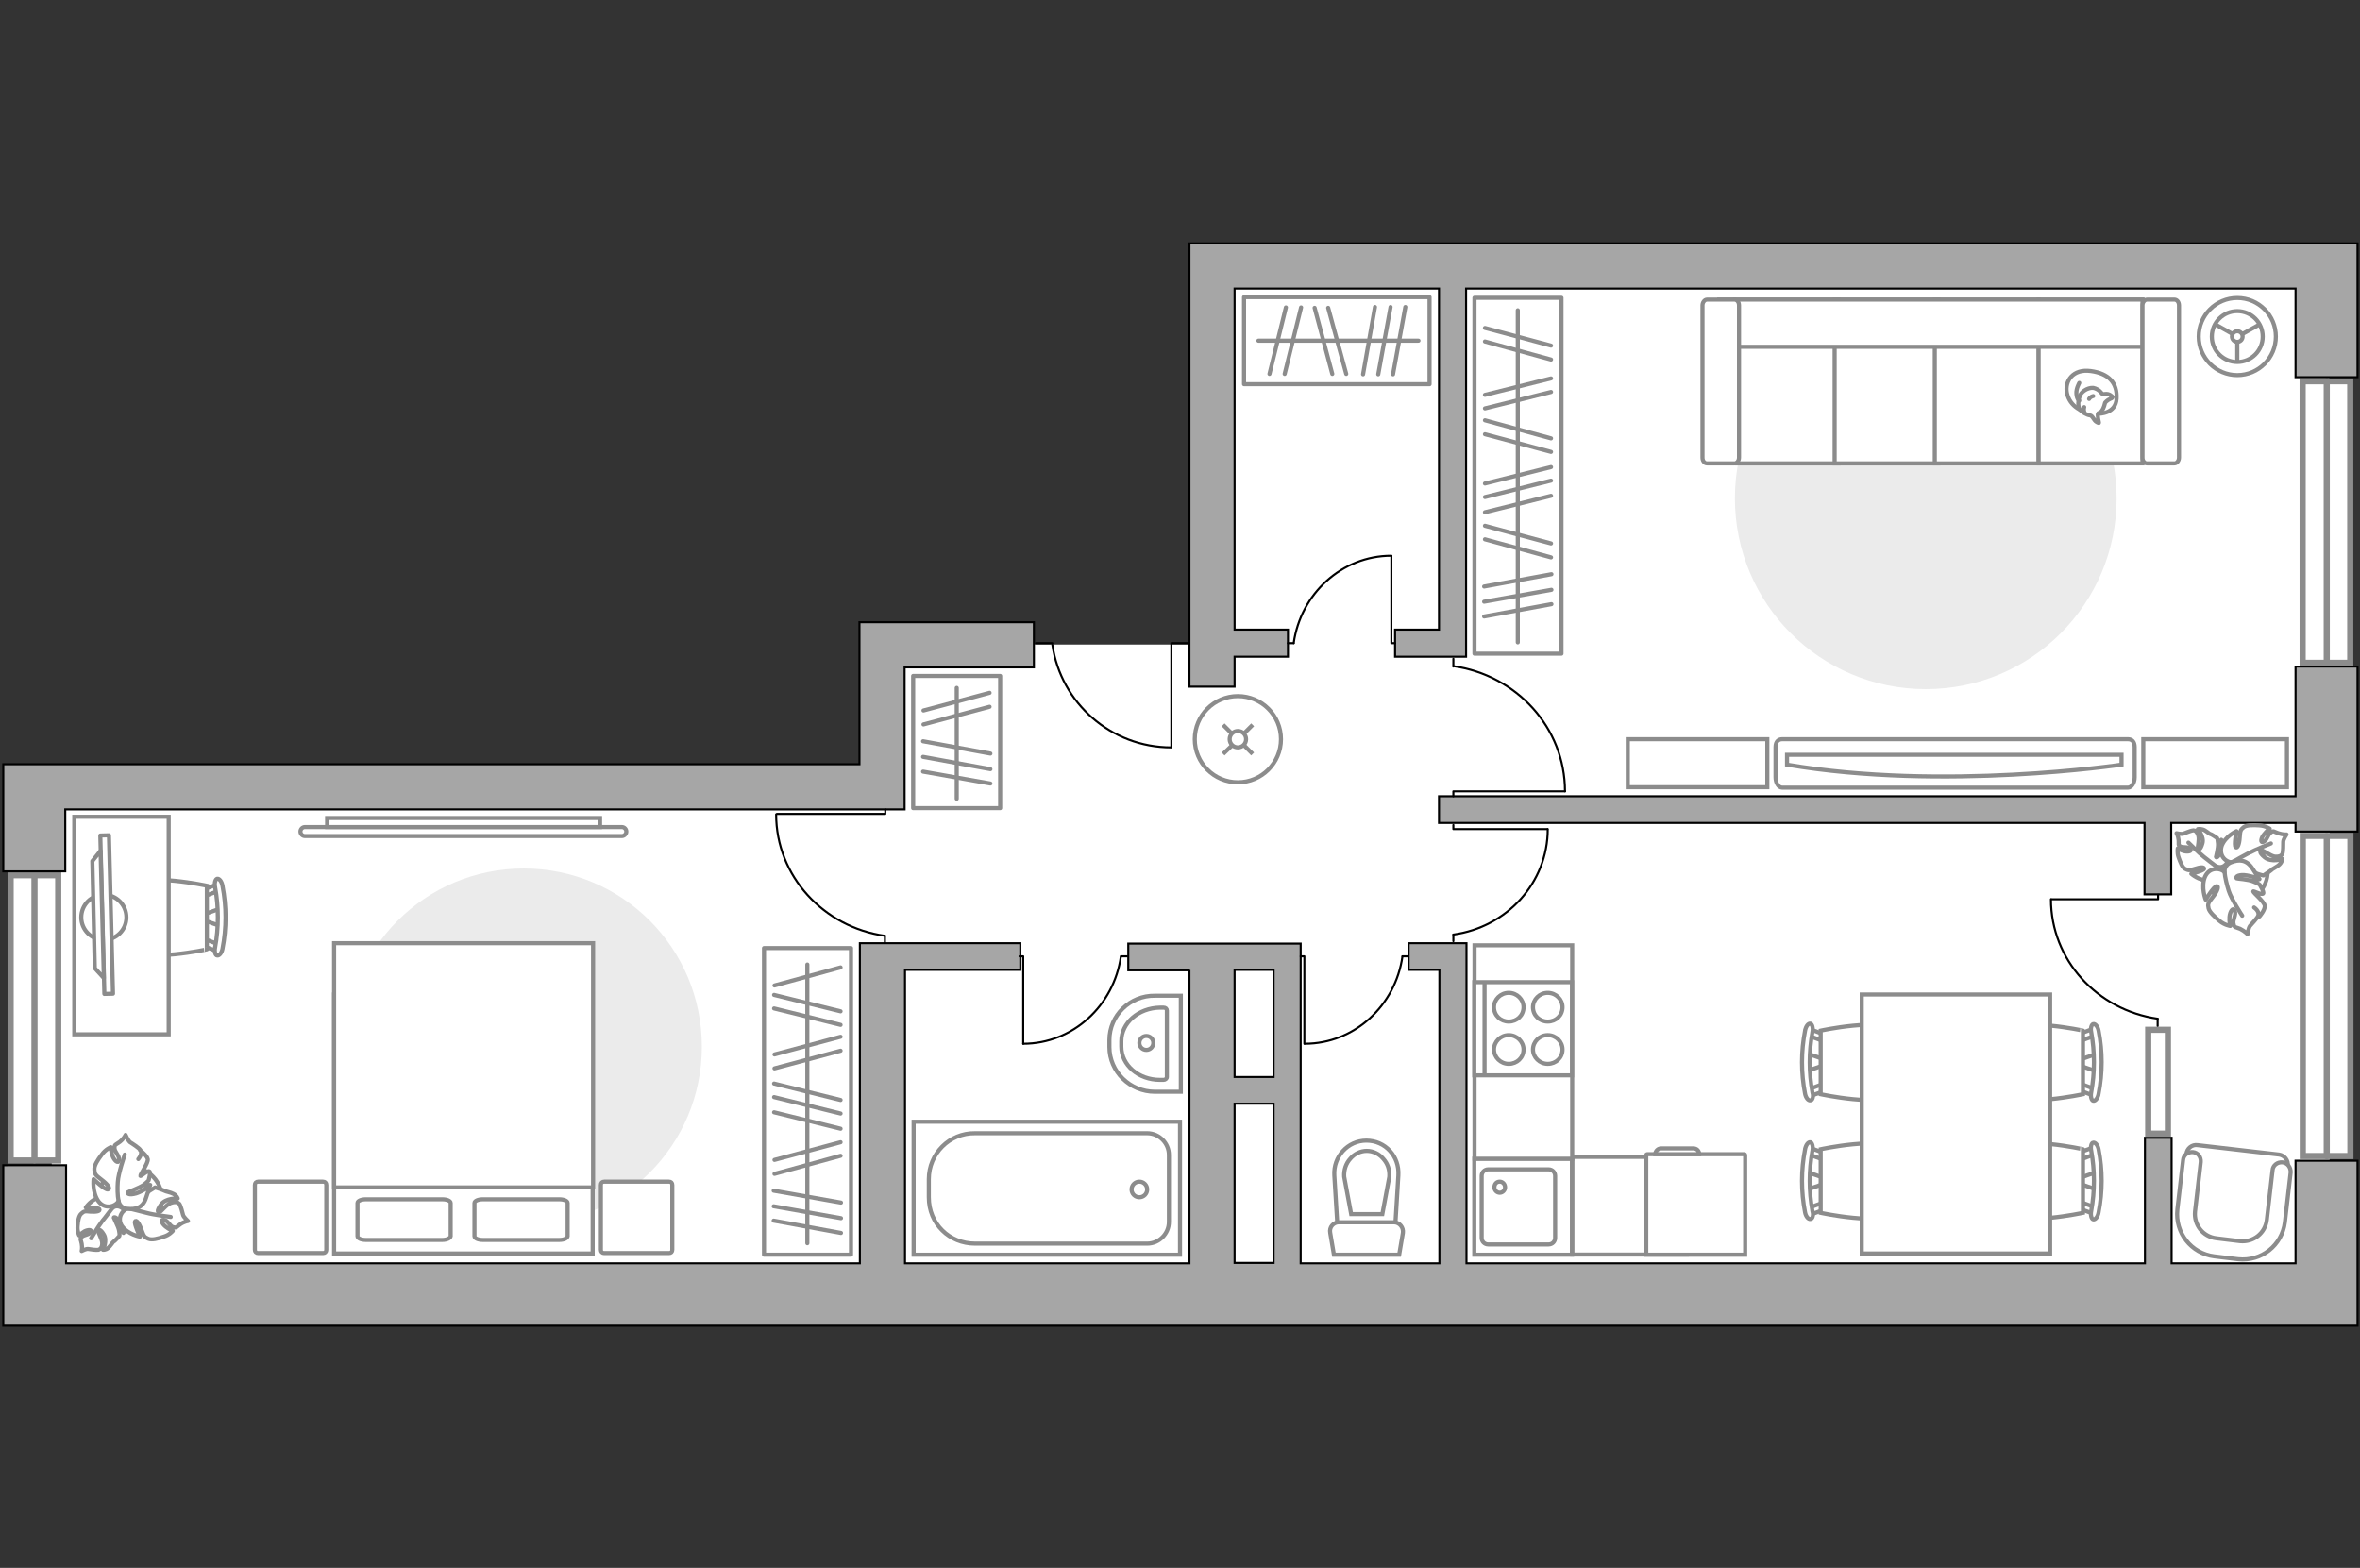 <?xml version="1.0" encoding="utf-8"?>
<!-- Generator: Adobe Illustrator 24.1.2, SVG Export Plug-In . SVG Version: 6.00 Build 0)  -->
<svg version="1.1" xmlns="http://www.w3.org/2000/svg" xmlns:xlink="http://www.w3.org/1999/xlink" x="0px" y="0px"
	 viewBox="0 0 575 382" style="enable-background:new 0 0 575 382;" xml:space="preserve">
<rect x="0" y="0" width="575" height="382" fill="#333333" stroke="none"/>
<style type="text/css">
	.st0{fill:#FFFFFF;}
	.st1{fill:#FFFFFF;stroke:#8C8C8C;stroke-width:1.5;stroke-linecap:round;stroke-miterlimit:10;}
	.st2{fill:none;stroke:#000000;stroke-width:0.5;stroke-linecap:round;stroke-linejoin:round;stroke-miterlimit:10;}
	.st3{fill:#A6A6A6;stroke:#000000;stroke-width:0.5;stroke-miterlimit:10;}
	.st4{fill:#FFFFFF;stroke:#8C8C8C;stroke-miterlimit:10;}
	.st5{fill:none;stroke:#8C8C8C;stroke-linecap:round;stroke-linejoin:round;stroke-miterlimit:10;}
	.st6{fill:#FFFFFF;stroke:#8C8C8C;stroke-linecap:round;stroke-linejoin:round;stroke-miterlimit:10;}
	.st7{fill:#EBEBEB;}
	.st8{fill:#FFFFFF;stroke:#8B8B8B;stroke-linecap:round;stroke-linejoin:round;stroke-miterlimit:10;}
	.st9{fill:#FFFFFF;stroke:#8B8B8B;stroke-miterlimit:10;}
	.st10{fill:none;stroke:#8B8B8B;stroke-linecap:round;stroke-linejoin:round;stroke-miterlimit:10;}
</style>
<g id="bg_1_">
	
		<rect x="228.3" y="-24" transform="matrix(6.123234e-17 -1 1 6.123234e-17 36.601 543.621)" class="st0" width="123.6" height="555"/>
	
		<rect x="273.3" y="98.2" transform="matrix(6.123234e-17 -1 1 6.123234e-17 116.193 491.231)" class="st0" width="60.9" height="178.6"/>
	
		<rect x="357.2" y="2.8" transform="matrix(6.123234e-17 -1 1 6.123234e-17 293.947 570.444)" class="st0" width="150" height="270.8"/>
</g>
<g id="windows_1_">
	<g>
		
			<rect x="527.9" y="236.9" transform="matrix(6.123234e-17 -1 1 6.123234e-17 324.165 809.554)" class="st1" width="78" height="11.6"/>
		<line class="st1" x1="566.9" y1="281.7" x2="566.9" y2="203.7"/>
	</g>
	<g>
		
			<rect x="532.6" y="121.4" transform="matrix(6.123234e-17 -1 1 6.123234e-17 439.627 694.092)" class="st1" width="68.6" height="11.6"/>
		<line class="st1" x1="566.9" y1="161.5" x2="566.9" y2="92.9"/>
	</g>
	<g>
		
			<rect x="-26.4" y="242.2" transform="matrix(6.123234e-17 -1 1 6.123234e-17 -239.612 256.348)" class="st1" width="69.5" height="11.6"/>
		<line class="st1" x1="8.4" y1="282.7" x2="8.4" y2="213.2"/>
	</g>
</g>
<g id="plan">
	<g>
		<polyline class="st2" points="285.4,182 285.4,156.7 289.8,156.7 		"/>
		<line class="st2" x1="252.4" y1="156.7" x2="256.4" y2="156.7"/>
		<path class="st2" d="M256.4,157.1c2.1,14.2,14.3,25,29,25"/>
	</g>
	<g>
		<polygon class="st3" points="574.4,162.4 574.4,202.6 559.3,202.6 559.3,200.5 529,200.5 529,217.9 522.5,217.9 522.5,200.5 
			350.6,200.5 350.6,194 559.3,194 559.3,162.4 		"/>
		<polygon class="st3" points="559.3,91.9 559.3,70.3 357.2,70.3 357.2,160 350.6,160 350.6,160 339.9,160 339.9,153.4 350.6,153.4 
			350.6,70.3 300.8,70.3 300.8,153.4 313.8,153.4 313.8,160 300.8,160 300.8,167.3 289.8,167.3 289.8,70.3 289.8,59.3 289.8,59.3 
			559.3,59.3 559.3,59.3 574.4,59.3 574.4,91.9 		"/>
		<polygon class="st3" points="220.4,195.4 220.4,195.4 220.4,197.2 15.9,197.2 15.9,212.3 0.8,212.3 0.8,186.2 15.9,186.2 
			15.9,186.2 209.4,186.2 209.4,151.6 214.9,151.6 220.4,151.6 251.9,151.6 251.9,162.6 220.4,162.6 		"/>
		<path class="st3" d="M289.8,236.3v71.5l-69.3,0v-71.5h28.1v-6.5h-28.1h-4.8h-6.2v78l-193.4,0v-23.9H0.8v39.1h15.1v0l548.4,0v0
			h10.1v-40.2h-15.1v25l-30.2,0v-30.6h-6.5v30.6l-165.3,0v-71.5h0v-6.5h-14.1v6.5h7.5v71.5l-33.8,0v-38.8h0v-6.5h0v-31.7h0v-0.9h-16
			h-11h-15v6.5H289.8z M300.8,307.7v-38.8h9.5v38.8H300.8z M300.8,236.3h9.5v26.1h-9.5V236.3z"/>
	</g>
	<g>
		<path id="wc_11_" class="st4" d="M338.4,286.7"/>
		<g id="Group_26_11_">
			<path id="Vector_130_11_" class="st4" d="M339.6,297.8h-13.4c-1.3,0-2.4,1.2-2.1,2.6l0.9,5.3h15.9l0.9-5.3
				C342,299.1,341,297.8,339.6,297.8z"/>
			<path id="Vector_131_11_" class="st4" d="M332.9,277.9c-4.5,0-8.1,3.9-7.8,8.5l0.7,11.4H340l0.7-11.4
				C341,281.7,337.5,277.9,332.9,277.9z"/>
			<path id="Vector_132_11_" class="st4" d="M329.2,295.8l-1.7-9.1c-0.1-1.6,0.4-3.2,1.5-4.4c1-1.2,2.5-1.9,4-1.9c1.5,0,3,0.7,4,1.9
				c1.1,1.2,1.6,2.7,1.5,4.4l-1.7,9.1H329.2z"/>
		</g>
	</g>
	<g>
		<path id="Vector_134_10_" class="st4" d="M270.3,253.4v1.7c0,6,5,10.9,11.1,10.9h6.3v-23.4h-6.3
			C275.3,242.5,270.3,247.4,270.3,253.4z"/>
		<path id="Vector_133_10_" class="st4" d="M273.2,253.7v1.3c0,4.5,4.2,8.1,9.4,8.1h0.9c0.4,0,0.8-0.3,0.8-0.7v-16.2
			c0-0.4-0.3-0.7-0.8-0.7h-0.9C277.4,245.6,273.2,249.2,273.2,253.7z"/>
		<circle class="st4" cx="279.3" cy="254.1" r="1.7"/>
	</g>
	<g>
		<g>
			<path id="Vector_135_9_" class="st4" d="M222.6,305.7h64.9v-32.4h-64.9V305.7z"/>
			<path id="Vector_136_9_" class="st4" d="M226.3,287.3v4.4c0,6.5,5,11.3,11.3,11.3h41.9c2.9,0,5.3-2.4,5.3-5.3v-16.3
				c0-2.9-2.4-5.3-5.3-5.3h-41.9C231.3,276,226.3,281.1,226.3,287.3z"/>
		</g>
		<circle class="st4" cx="277.6" cy="289.8" r="1.9"/>
	</g>
	<g>
		<g id="Group_27_9_">
			<path id="Vector_140_9_" class="st4" d="M383,282.3v23.4h-23.8v-23.4H383z"/>
		</g>
		<path id="Vector_141_9_" class="st4" d="M361,301.6v-15.1c0-0.9,0.7-1.6,1.6-1.6h14.7c0.9,0,1.6,0.7,1.6,1.6v15.1
			c0,0.9-0.7,1.6-1.6,1.6h-14.7C361.7,303.2,361,302.5,361,301.6z"/>
		<path id="Vector_139_9_" class="st4" d="M366.7,289.3c0-0.8-0.6-1.4-1.3-1.4c-0.8,0-1.3,0.6-1.3,1.4c0,0.7,0.6,1.3,1.3,1.3
			C366.1,290.6,366.7,290,366.7,289.3z"/>
	</g>
</g>
<g id="furniture_1_">
	<g id="Group_34_7_">
		<path id="Vector_158_7_" class="st2" d="M381.3,192.8h-27.2v1.2"/>
		<path id="Vector_159_7_" class="st2" d="M354.1,160.5v1.9"/>
		<path id="Vector_160_7_" class="st2" d="M354.1,162.3c15.4,2.2,27.2,15,27.2,30.5"/>
	</g>
	<g id="Group_34_6_">
		<path id="Vector_158_6_" class="st2" d="M339,135.5v21.2h0.9"/>
		<path id="Vector_159_6_" class="st2" d="M313.8,156.7h1.4"/>
		<path id="Vector_160_6_" class="st2" d="M315.2,156.7c1.7-12,11.7-21.3,23.8-21.3"/>
	</g>
	<g id="Group_34_5_">
		<path id="Vector_158_5_" class="st2" d="M377,202h-22.9v-1"/>
		<path id="Vector_159_5_" class="st2" d="M354.1,229.3v-1.6"/>
		<path id="Vector_160_5_" class="st2" d="M354.1,227.7c13-1.8,23-12.6,23-25.7"/>
	</g>
	<g id="Group_34_4_">
		<path id="Vector_158_4_" class="st2" d="M317.8,254.3V233h-0.9"/>
		<path id="Vector_159_4_" class="st2" d="M343.1,233h-1.4"/>
		<path id="Vector_160_4_" class="st2" d="M341.7,233c-1.7,12-11.7,21.3-23.8,21.3"/>
	</g>
	<g id="Group_34_3_">
		<path id="Vector_158_3_" class="st2" d="M249.3,254.3V233h-0.9"/>
		<path id="Vector_159_3_" class="st2" d="M274.6,233h-1.4"/>
		<path id="Vector_160_3_" class="st2" d="M273.1,233c-1.7,12-11.7,21.3-23.8,21.3"/>
	</g>
	<g id="Group_34_2_">
		<path id="Vector_158_2_" class="st2" d="M189.3,198.3h26.4v-1.1"/>
		<path id="Vector_159_2_" class="st2" d="M215.6,229.8V228"/>
		<path id="Vector_160_2_" class="st2" d="M215.6,228c-14.9-2.1-26.5-14.5-26.5-29.6"/>
	</g>
	<g id="Group_34_1_">
		<path id="Vector_158_1_" class="st2" d="M499.8,219.1h26v-1.1"/>
		<path id="Vector_159_1_" class="st2" d="M525.7,250v-1.8"/>
		<path id="Vector_160_1_" class="st2" d="M525.7,248.2c-14.7-2.1-26-14.3-26-29.1"/>
	</g>
	<rect x="523.4" y="250.9" class="st1" width="4.8" height="25.3"/>
	
		<rect x="383" y="281.9" transform="matrix(-1 -1.224647e-16 1.224647e-16 -1 794.005 587.559)" class="st4" width="27.9" height="23.8"/>
	
		<rect x="345.1" y="244.4" transform="matrix(6.123234e-17 -1 1 6.123234e-17 114.855 627.419)" class="st4" width="52" height="23.8"/>
	<g>
		<path id="Vector_142_1_" class="st4" d="M383,239.2V262h-23.8v-22.7H383z"/>
		<g id="Group_28_1_">
			<g id="Group_29_1_">
				<path id="Vector_143_1_" class="st4" d="M373.5,255.7c0-1.9,1.6-3.5,3.6-3.5c2,0,3.6,1.6,3.6,3.5c0,2-1.6,3.5-3.6,3.5
					C375.1,259.2,373.5,257.6,373.5,255.7z"/>
				<path id="Vector_144_1_" class="st4" d="M364,255.7c0-1.9,1.6-3.5,3.6-3.5c2,0,3.6,1.6,3.6,3.5c0,2-1.6,3.5-3.6,3.5
					C365.6,259.2,364,257.6,364,255.7z"/>
			</g>
			<g id="Group_30_1_">
				<path id="Vector_145_1_" class="st4" d="M373.5,245.4c0-1.9,1.6-3.5,3.6-3.5c2,0,3.6,1.6,3.6,3.5c0,2-1.6,3.5-3.6,3.5
					C375.1,248.9,373.5,247.4,373.5,245.4z"/>
				<path id="Vector_146_1_" class="st4" d="M364,245.4c0-1.9,1.6-3.5,3.6-3.5c2,0,3.6,1.6,3.6,3.5c0,2-1.6,3.5-3.6,3.5
					C365.6,248.9,364,247.4,364,245.4z"/>
			</g>
		</g>
		<path id="Vector_147_1_" class="st4" d="M361.7,262v-22.4"/>
	</g>
	<g>
		<path id="Vector_8_1_" class="st4" d="M401.3,281.2H425c0.1,0,0.2,0.1,0.2,0.2v24.3h-24.1v-24.3
			C401.1,281.3,401.2,281.2,401.3,281.2z"/>
		<path id="Vector_9_1_" class="st4" d="M414,281.2h-10.7c0-0.8,0.7-1.4,1.4-1.4h7.9C413.4,279.8,414,280.4,414,281.2z"/>
	</g>
	
		<rect x="326.5" y="105.3" transform="matrix(4.043414e-11 1 -1 4.043414e-11 485.743 -253.943)" class="st5" width="86.7" height="21.2"/>
	<line class="st5" x1="378" y1="139.9" x2="361.6" y2="142.9"/>
	<line class="st5" x1="378" y1="143.7" x2="361.6" y2="146.6"/>
	<line class="st5" x1="378" y1="147.2" x2="361.6" y2="150.2"/>
	<line class="st5" x1="377.9" y1="132.4" x2="361.8" y2="128.1"/>
	<line class="st5" x1="377.9" y1="135.8" x2="361.8" y2="131.4"/>
	<line class="st5" x1="377.9" y1="106.8" x2="361.8" y2="102.4"/>
	<line class="st5" x1="377.9" y1="110.1" x2="361.8" y2="105.8"/>
	<line class="st5" x1="377.9" y1="113.8" x2="361.8" y2="117.8"/>
	<line class="st5" x1="377.9" y1="120.8" x2="361.8" y2="124.8"/>
	<line class="st5" x1="377.9" y1="117.1" x2="361.8" y2="121.1"/>
	<line class="st5" x1="377.9" y1="92.2" x2="361.8" y2="96.2"/>
	<line class="st5" x1="377.9" y1="95.5" x2="361.8" y2="99.5"/>
	<line class="st5" x1="377.9" y1="84.2" x2="361.8" y2="79.9"/>
	<line class="st5" x1="377.9" y1="87.6" x2="361.8" y2="83.2"/>
	<line class="st5" x1="369.8" y1="75.6" x2="369.8" y2="156.5"/>
	<g>
		<path id="Vector_60_2_" class="st4" d="M26.1,297.3c2.9,3.1,7.8,3.3,10.9,0.4c3.1-2.9,3.3-7.8,0.4-10.9c-2.9-3.1-7.8-3.3-10.9-0.4
			C23.3,289.3,23.2,294.2,26.1,297.3z"/>
		<path class="st6" d="M27.4,294.3c0,0,1-0.9,2.3,0s2.1,2,1.3,4c-0.8,2-0.9,2.1-0.9,2.1s-0.5-2.2-1.3-3.2c-0.8-0.9-1.1-0.6-1.1-0.5
			c0,0.1,1.1,2,1.3,3.1c0.2,1.1,0.1,1.3,0.1,1.3s-1.1,1.3-1.4,1.4c-0.2,0.1-0.8,1.1-1.4,1.6c-0.6,0.5-1.2,0.4-1.2,0.4
			s1.1-2.2,0.2-3.7c-0.9-1.5-1.3-1.2-1.3-0.8c-0.1,0.4,0.9,1.9,0.9,2.9c0,1-0.4,1.4-0.9,1.6c-0.5,0.1-2-0.1-2.5-0.2
			c-0.5-0.1-1.6,0.5-1.6,0.5s0.2-0.7,0-1.8c-0.2-1.1-0.5-1,0-1.6c0.5-0.6,1.8-0.5,2.2-1.2c0.4-0.7-0.7-0.6-1.5-0.2
			c-0.8,0.5-1.3,1-1.3,1s-0.5-1-0.4-2.2c0.1-1.3,0.3-2.6,0.9-3.1c0.6-0.5,0.7-0.7,2.2-0.5c1.5,0.1,2.5-0.1,2.2-0.6
			c-0.3-0.4-3.3-0.4-3.3-0.4s1.4-2.1,3.5-2.5C26.6,291.3,27.6,293.3,27.4,294.3z"/>
		<path class="st5" d="M22.2,301.7c0,0,1.8-3,2.8-4.3c0.7-0.8,1.9-2.5,2.4-3.1c0.7-1,1.7-1.7,2.9-2.1"/>
		<path class="st6" d="M31.3,294.4c0,0-1.5-0.7-1.1-2.4c0.4-1.7,1.2-3.2,3.7-3.3c2.5,0,2.7,0,2.7,0s-2.1,1.6-2.8,2.8
			c-0.7,1.2-0.2,1.5,0,1.4c0.1-0.1,1.6-2.1,2.7-2.8s1.3-0.8,1.3-0.8s1.9,0.6,2.2,0.8c0.3,0.2,1.6,0.4,2.3,0.8c0.8,0.4,1,1.1,1,1.1
			s-2.9-0.2-4.1,1.5c-1.2,1.7-0.7,1.9-0.3,1.8c0.4-0.1,1.6-1.8,2.7-2.2c1.1-0.4,1.7-0.2,2.1,0.2c0.3,0.4,0.8,2.2,0.9,2.7
			s1.2,1.5,1.2,1.5s-0.9,0.1-1.9,0.8c-1,0.7-0.8,0.9-1.7,0.7c-0.9-0.3-1.3-1.7-2.3-1.8c-1-0.1-0.3,1.1,0.5,1.7c0.9,0.7,1.7,1,1.7,1
			s-0.8,1-2.2,1.4c-1.4,0.5-2.9,0.9-3.8,0.5c-0.8-0.4-1-0.4-1.6-2.1c-0.6-1.7-1.3-2.6-1.6-2.1c-0.3,0.5,1.2,3.7,1.2,3.7
			s-2.9-0.5-4.4-2.6C28.4,296.6,30,294.6,31.3,294.4z"/>
		<path class="st5" d="M41.6,296.5c0,0-4.1-0.5-5.9-1c-1.2-0.3-3.5-0.9-4.4-1.1c-1.4-0.3-2.6-1.1-3.6-2.1"/>
		<g>
			<path class="st6" d="M33.7,282.4c0.8-1,0.8-1.7,0.5-2.2c-0.3-0.5-2-1.6-2.5-1.9c-0.5-0.4-1.1-1.8-1.1-1.8s-0.4,0.9-1.4,1.7
				c-1.1,0.8-1.3,0.6-1.3,1.5c0,1,1.3,1.9,1.1,3c-0.2,1-1.2,0-1.6-1.1c-0.4-1.1-0.4-2.1-0.4-2.1s-1.3,0.5-2.2,1.8
				c-1,1.3-1.9,2.7-1.8,3.7c0.1,1,0.1,1.2,1.7,2.4c1.6,1.2,2.3,2.2,1.6,2.4c-0.7,0.2-3.5-2.5-3.5-2.5s-0.4,3.2,1.2,5.4
				c1.7,2.2,4.3,1.1,4.9-0.1c0,0,0.2,1.7,2.1,1.9c1.9,0.2,3.8-0.1,4.6-2.7c0.9-2.6,0.9-2.8,0.9-2.8s-2.4,1.7-3.9,1.9
				c-1.5,0.3-1.6-0.3-1.5-0.4c0.1-0.1,2.7-1,3.9-1.8c1.1-0.9,1.2-1.1,1.2-1.1s0.6-2,0.2-2.2c-0.5-0.3-2.1,1.3-2.2,1.1
				c-0.1-0.3,2-3.2,1.8-4.1c-0.2-0.9-1.9-2.2-1.9-2.2"/>
			<path class="st5" d="M30.4,281.3c0,0-1.6,4.6-1.7,6.7c-0.1,1.3-0.1,3.3,0.2,4.7"/>
		</g>
	</g>
	<path id="Vector_2_" class="st7" d="M127.6,211.6c24,0,43.4,19.4,43.4,43.4s-19.4,43.4-43.4,43.4S84.2,279,84.2,255
		S103.6,211.6,127.6,211.6z"/>
	<g>
		<path id="Vector_98_1_" class="st4" d="M81.4,242.3h63v63.1h-63V242.3z"/>
		<path id="Vector_99_1_" class="st4" d="M144.4,229.8h-63v59.5H137h7.5v-8.1V229.8z"/>
		<path id="Vector_100_1_" class="st5" d="M107.8,302.1H89.1c-1.1,0-2-0.4-2-0.9v-8.1c0-0.5,0.9-0.9,2-0.9h18.7c1.1,0,2,0.4,2,0.9
			v8.1C109.7,301.7,108.8,302.1,107.8,302.1z"/>
		<path id="Vector_101_1_" class="st5" d="M136.3,302.1h-18.7c-1.1,0-2-0.4-2-0.9v-8.1c0-0.5,0.9-0.9,2-0.9h18.7c1.1,0,2,0.4,2,0.9
			v8.1C138.2,301.7,137.4,302.1,136.3,302.1z"/>
	</g>
	<path id="Vector_5_2_" class="st6" d="M163.8,288.7v15.8c0,0.5-0.3,0.8-0.8,0.8h-15.8c-0.5,0-0.8-0.3-0.8-0.8v-15.8
		c0-0.5,0.3-0.8,0.8-0.8H163C163.5,287.9,163.8,288.2,163.8,288.7z"/>
	<path id="Vector_5_1_" class="st6" d="M79.5,288.7v15.8c0,0.5-0.3,0.8-0.8,0.8H62.9c-0.5,0-0.8-0.3-0.8-0.8v-15.8
		c0-0.5,0.3-0.8,0.8-0.8h15.8C79.2,287.9,79.5,288.2,79.5,288.7z"/>
	
		<rect x="159.4" y="257.7" transform="matrix(-2.057205e-12 1 -1 -2.057205e-12 465.044 71.594)" class="st5" width="74.7" height="21.2"/>
	<line class="st5" x1="188.5" y1="290.1" x2="204.9" y2="293"/>
	<line class="st5" x1="188.5" y1="293.9" x2="204.9" y2="296.8"/>
	<line class="st5" x1="188.5" y1="297.4" x2="204.9" y2="300.4"/>
	<line class="st5" x1="188.7" y1="282.6" x2="204.8" y2="278.3"/>
	<line class="st5" x1="188.7" y1="286" x2="204.8" y2="281.6"/>
	<line class="st5" x1="188.7" y1="256.9" x2="204.8" y2="252.6"/>
	<line class="st5" x1="188.7" y1="260.3" x2="204.8" y2="256"/>
	<line class="st5" x1="188.7" y1="240.1" x2="204.8" y2="235.7"/>
	<line class="st5" x1="188.6" y1="264" x2="204.8" y2="268"/>
	<line class="st5" x1="188.6" y1="271" x2="204.8" y2="275"/>
	<line class="st5" x1="188.6" y1="267.3" x2="204.8" y2="271.3"/>
	<line class="st5" x1="188.6" y1="242.4" x2="204.8" y2="246.4"/>
	<line class="st5" x1="188.6" y1="245.7" x2="204.8" y2="249.7"/>
	<line class="st5" x1="196.7" y1="235" x2="196.7" y2="302.9"/>
	<g>
		<path class="st4" d="M74.3,201.5c-0.6,0-1.1,0.5-1.1,1.1c0,0.6,0.5,1.1,1.1,1.1h77.2c0.6,0,1.1-0.5,1.1-1.1c0-0.6-0.5-1.1-1.1-1.1
			H74.3z"/>
		<rect x="79.7" y="199.3" class="st4" width="66.5" height="2.2"/>
	</g>
	<g id="Group_2_5_">
		<g id="Group_3_5_">
			<path id="Vector_10_5_" class="st4" d="M53.6,225.6l-4.3-1.5v-1.2l4.3-1.5V225.6z"/>
		</g>
		<g id="Group_4_5_">
			<path id="Vector_11_5_" class="st4" d="M49.4,217.4c0-0.4,0.2-0.7,0.5-0.8l3.5-1.3c0.3-0.1,0.7,0.1,0.7,0.6c0.1,0.5-0.1,1-0.4,1
				l-3.5,1.3c-0.3,0.1-0.7-0.1-0.7-0.6C49.4,217.5,49.4,217.5,49.4,217.4z"/>
		</g>
		<g id="Group_5_5_">
			<path id="Vector_12_5_" class="st4" d="M49.4,229.7c0-0.1,0-0.1,0-0.2c0.1-0.5,0.4-0.7,0.7-0.6l3.5,1.3c0.3,0.1,0.5,0.6,0.4,1.1
				c-0.1,0.5-0.4,0.7-0.7,0.6l-3.5-1.3C49.6,230.4,49.4,230,49.4,229.7z"/>
		</g>
		<path id="Vector_13_5_" class="st4" d="M32.3,231.3c-2.7-2.7-2.7-12.8,0-15.5c3.2-3.2,18.1,0,18.1,0v15.5
			C50.5,231.3,35.5,234.5,32.3,231.3z"/>
		<path id="Vector_14_5_" class="st4" d="M52.4,230.9c0.9-4.9,0.9-9.9,0-14.8c-0.2-1,0.1-1.9,0.5-2c0.5-0.1,1.1,0.6,1.3,1.7
			c1,5.1,1,10.3,0,15.4c-0.2,1-0.8,1.7-1.3,1.6C52.5,232.8,52.2,231.9,52.4,230.9z"/>
	</g>
	<path id="Vector_36_1_" class="st4" d="M41.1,199v53h-23v-40.9V199H41.1z"/>
	<g>
		<circle class="st8" cx="25.3" cy="223.5" r="5.5"/>
		<g>
			
				<rect x="6.6" y="221.7" transform="matrix(-2.554044e-02 -1 1 -2.554044e-02 -196.103 254.423)" class="st8" width="38.6" height="2.1"/>
			<polygon class="st8" points="22.5,209.8 23.1,235.9 25.3,238.3 24.5,207.3 			"/>
		</g>
	</g>
	<g>
		<path id="Vector_37_1_" class="st4" d="M555.3,281.3l-19.9-2.3c-1.3-0.2-2.6,0.8-2.7,2.2l-1.6,13.7c-0.6,5,3,9.5,8,10.1l6.6,0.8
			c5,0.6,9.5-3,10.1-8l1.6-13.7C557.6,282.7,556.6,281.5,555.3,281.3z"/>
		<path id="Vector_38_1_" class="st4" d="M556.1,283.2c-1.2-0.1-2.3,0.7-2.4,1.9l-1.4,12.1c-0.4,3.3-3.3,5.5-6.5,5.2l-5.8-0.7
			c-3.3-0.4-5.5-3.3-5.2-6.5l1.4-12.1c0.1-1.2-0.7-2.3-1.9-2.4c-1.2-0.1-2.3,0.7-2.4,1.9l-1.4,12.1c-0.6,5.7,3.4,10.7,9,11.4
			l5.8,0.7c5.7,0.6,10.7-3.4,11.4-9l1.4-12.1C558.2,284.4,557.3,283.3,556.1,283.2z"/>
	</g>
	<g>
		<path id="Vector_60_1_" class="st4" d="M538.1,208.6c2-3.7,6.7-5.1,10.4-3.1c3.7,2,5.1,6.7,3.1,10.4c-2,3.7-6.7,5.1-10.4,3.1
			C537.5,217,536.1,212.3,538.1,208.6z"/>
		<path class="st6" d="M540.1,211.1c0,0,1.2,0.6,2.2-0.5c1-1.2,1.6-2.5,0.3-4.2c-1.3-1.7-1.4-1.8-1.4-1.8s0.1,2.3-0.4,3.4
			c-0.5,1.1-0.9,0.9-0.9,0.8c0-0.1,0.6-2.2,0.5-3.3c-0.1-1.1-0.2-1.3-0.2-1.3s-1.4-1-1.7-1c-0.3-0.1-1.1-0.9-1.8-1.1
			s-1.2-0.1-1.2-0.1s1.6,1.9,1.1,3.5c-0.5,1.7-0.9,1.5-1.1,1.1c-0.1-0.3,0.4-2,0.1-3c-0.3-1-0.8-1.3-1.2-1.3s-1.9,0.6-2.4,0.8
			c-0.5,0.2-1.7-0.1-1.7-0.1s0.4,0.6,0.5,1.7c0.1,1.1-0.2,1.1,0.4,1.5c0.6,0.4,1.8,0,2.4,0.6c0.6,0.6-0.5,0.8-1.4,0.6
			c-0.9-0.2-1.6-0.7-1.6-0.7s-0.2,1.1,0.2,2.2s0.9,2.5,1.6,2.8s0.8,0.5,2.3,0c1.5-0.5,2.4-0.5,2.3,0c-0.2,0.5-3.1,1.2-3.1,1.2
			s1.9,1.7,4.1,1.6C540.2,214.3,540.6,212.1,540.1,211.1z"/>
		<path class="st5" d="M533.2,205.3c0,0,2.5,2.5,3.8,3.5c0.8,0.6,2.4,1.9,3.1,2.4c1,0.7,2.1,1.2,3.3,1.3"/>
		<path class="st6" d="M543.9,210.1c0,0-1.2,1-0.4,2.6c0.8,1.6,2,2.8,4.4,2.2c2.4-0.6,2.6-0.7,2.6-0.7s-2.5-1-3.4-2
			c-1-1-0.5-1.4-0.4-1.4c0.1,0,2.1,1.6,3.3,2.1c1.2,0.4,1.5,0.4,1.5,0.4s1.7-1.1,1.9-1.3c0.2-0.3,1.4-0.8,2-1.4
			c0.6-0.6,0.7-1.3,0.7-1.3s-2.7,0.9-4.3-0.4c-1.6-1.3-1.1-1.7-0.7-1.7c0.4,0,2,1.3,3.1,1.5c1.1,0.1,1.7-0.2,1.9-0.7
			c0.2-0.5,0.2-2.3,0.2-2.9c0-0.6,0.8-1.8,0.8-1.8s-0.8,0.1-2-0.3c-1.2-0.4-1.1-0.7-1.8-0.2c-0.8,0.5-0.9,1.9-1.8,2.3
			c-0.9,0.4-0.6-1,0.1-1.8c0.7-0.9,1.4-1.4,1.4-1.4s-1-0.7-2.5-0.8c-1.5-0.1-3.1-0.1-3.8,0.4c-0.7,0.6-0.9,0.7-1,2.5
			c-0.1,1.8-0.6,2.8-1,2.4c-0.5-0.4,0.2-3.9,0.2-3.9s-2.7,1.2-3.6,3.6C540.5,208.7,542.6,210.2,543.9,210.1z"/>
		<path class="st5" d="M553.3,205.5c0,0-3.8,1.5-5.5,2.4c-1.1,0.6-3.2,1.7-4,2.2c-1.2,0.7-2.2,1.7-2.9,2.9"/>
		<g>
			<path class="st6" d="M549.2,221.1c1,0.7,1.2,1.5,1,2c-0.2,0.6-1.6,2-2,2.5c-0.4,0.5-0.6,2-0.6,2s-0.6-0.7-1.8-1.3
				c-1.2-0.5-1.4-0.2-1.6-1.2c-0.3-0.9,0.7-2.2,0.3-3.2c-0.5-1-1.2,0.3-1.3,1.5c-0.1,1.2,0.2,2.2,0.2,2.2s-1.4-0.2-2.6-1.2
				c-1.2-1-2.5-2.2-2.7-3.1c-0.2-1-0.2-1.2,1-2.7c1.2-1.5,1.6-2.7,1-2.7c-0.7,0-2.7,3.3-2.7,3.3s-1.2-3-0.2-5.5
				c1.1-2.6,3.9-2.2,4.8-1.2c0,0-0.2-1.7,1.6-2.4c1.8-0.7,3.7-0.8,5.2,1.5c1.5,2.3,1.6,2.5,1.6,2.5s-2.7-1-4.2-0.9
				c-1.5,0.1-1.4,0.7-1.3,0.8c0.1,0.1,2.9,0.2,4.2,0.8c1.3,0.5,1.5,0.8,1.5,0.8s1.1,1.8,0.8,2.1c-0.5,0.4-2.4-0.7-2.4-0.5
				c0,0.3,2.7,2.5,2.8,3.5s-1.3,2.6-1.3,2.6"/>
			<path class="st5" d="M546.3,223.1c0,0-2.7-4.1-3.3-6.1c-0.4-1.3-0.9-3.2-1-4.6"/>
		</g>
	</g>
	<g id="Group_2_4_">
		<g id="Group_3_4_">
			<path id="Vector_10_4_" class="st4" d="M510.7,256.8l-4.3,1.5v1.2l4.3,1.5V256.8z"/>
		</g>
		<g id="Group_4_4_">
			<path id="Vector_11_4_" class="st4" d="M506.5,265c0,0.4,0.2,0.7,0.5,0.8l3.5,1.3c0.3,0.1,0.7-0.1,0.7-0.6c0.1-0.5-0.1-1-0.4-1
				l-3.5-1.3c-0.3-0.1-0.7,0.1-0.7,0.6C506.5,264.9,506.5,264.9,506.5,265z"/>
		</g>
		<g id="Group_5_4_">
			<path id="Vector_12_4_" class="st4" d="M506.5,252.7c0,0.1,0,0.1,0,0.2c0.1,0.5,0.4,0.7,0.7,0.6l3.5-1.3c0.3-0.1,0.5-0.6,0.4-1.1
				c-0.1-0.5-0.4-0.7-0.7-0.6l-3.5,1.3C506.8,252,506.5,252.3,506.5,252.7z"/>
		</g>
		<path id="Vector_13_4_" class="st4" d="M489.4,251.1c-2.7,2.7-2.7,12.8,0,15.5c3.2,3.2,18.1,0,18.1,0v-15.5
			C507.6,251.1,492.6,247.9,489.4,251.1z"/>
		<path id="Vector_14_4_" class="st4" d="M509.5,251.4c0.9,4.9,0.9,9.9,0,14.8c-0.2,1,0.1,1.9,0.5,2c0.5,0.1,1.1-0.6,1.3-1.7
			c1-5.1,1-10.3,0-15.4c-0.2-1-0.8-1.7-1.3-1.6C509.6,249.6,509.3,250.5,509.5,251.4z"/>
	</g>
	<g id="Group_2_3_">
		<g id="Group_3_3_">
			<path id="Vector_10_3_" class="st4" d="M510.7,285.6l-4.3,1.5v1.2l4.3,1.5V285.6z"/>
		</g>
		<g id="Group_4_3_">
			<path id="Vector_11_3_" class="st4" d="M506.5,293.8c0,0.4,0.2,0.7,0.5,0.8l3.5,1.3c0.3,0.1,0.7-0.1,0.7-0.6c0.1-0.5-0.1-1-0.4-1
				l-3.5-1.3c-0.3-0.1-0.7,0.1-0.7,0.6C506.5,293.7,506.5,293.8,506.5,293.8z"/>
		</g>
		<g id="Group_5_3_">
			<path id="Vector_12_3_" class="st4" d="M506.5,281.6c0,0.1,0,0.1,0,0.2c0.1,0.5,0.4,0.7,0.7,0.6l3.5-1.3c0.3-0.1,0.5-0.6,0.4-1.1
				c-0.1-0.5-0.4-0.7-0.7-0.6l-3.5,1.3C506.8,280.8,506.5,281.2,506.5,281.6z"/>
		</g>
		<path id="Vector_13_3_" class="st4" d="M489.4,280c-2.7,2.7-2.7,12.8,0,15.5c3.2,3.2,18.1,0,18.1,0V280
			C507.6,280,492.6,276.7,489.4,280z"/>
		<path id="Vector_14_3_" class="st4" d="M509.5,280.3c0.9,4.9,0.9,9.9,0,14.8c-0.2,1,0.1,1.9,0.5,2c0.5,0.1,1.1-0.6,1.3-1.7
			c1-5.1,1-10.3,0-15.4c-0.2-1-0.8-1.7-1.3-1.6C509.6,278.4,509.3,279.3,509.5,280.3z"/>
	</g>
	<g id="Group_2_2_">
		<g id="Group_3_2_">
			<path id="Vector_10_2_" class="st4" d="M440.4,289.8l4.3-1.5v-1.2l-4.3-1.5V289.8z"/>
		</g>
		<g id="Group_4_2_">
			<path id="Vector_11_2_" class="st4" d="M444.6,281.6c0-0.4-0.2-0.7-0.5-0.8l-3.5-1.3c-0.3-0.1-0.7,0.1-0.7,0.6
				c-0.1,0.5,0.1,1,0.4,1l3.5,1.3c0.3,0.1,0.7-0.1,0.7-0.6C444.6,281.7,444.6,281.7,444.6,281.6z"/>
		</g>
		<g id="Group_5_2_">
			<path id="Vector_12_2_" class="st4" d="M444.6,293.9c0-0.1,0-0.1,0-0.2c-0.1-0.5-0.4-0.7-0.7-0.6l-3.5,1.3
				c-0.3,0.1-0.5,0.6-0.4,1.1c0.1,0.5,0.4,0.7,0.7,0.6l3.5-1.3C444.4,294.6,444.6,294.2,444.6,293.9z"/>
		</g>
		<path id="Vector_13_2_" class="st4" d="M461.7,295.5c2.7-2.7,2.7-12.8,0-15.5c-3.2-3.2-18.1,0-18.1,0v15.5
			C443.6,295.5,458.5,298.7,461.7,295.5z"/>
		<path id="Vector_14_2_" class="st4" d="M441.6,295.1c-0.9-4.9-0.9-9.9,0-14.8c0.2-1-0.1-1.9-0.5-2c-0.5-0.1-1.1,0.6-1.3,1.7
			c-1,5.1-1,10.3,0,15.4c0.2,1,0.8,1.7,1.3,1.6C441.6,297,441.9,296.1,441.6,295.1z"/>
	</g>
	<g id="Group_2_1_">
		<g id="Group_3_1_">
			<path id="Vector_10_1_" class="st4" d="M440.4,260.9l4.3-1.5v-1.2l-4.3-1.5V260.9z"/>
		</g>
		<g id="Group_4_1_">
			<path id="Vector_11_1_" class="st4" d="M444.6,252.7c0-0.4-0.2-0.7-0.5-0.8l-3.5-1.3c-0.3-0.1-0.7,0.1-0.7,0.6
				c-0.1,0.5,0.1,1,0.4,1l3.5,1.3c0.3,0.1,0.7-0.1,0.7-0.6C444.6,252.8,444.6,252.8,444.6,252.7z"/>
		</g>
		<g id="Group_5_1_">
			<path id="Vector_12_1_" class="st4" d="M444.6,265c0-0.1,0-0.1,0-0.2c-0.1-0.5-0.4-0.7-0.7-0.6l-3.5,1.3
				c-0.3,0.1-0.5,0.6-0.4,1.1c0.1,0.5,0.4,0.7,0.7,0.6l3.5-1.3C444.4,265.7,444.6,265.4,444.6,265z"/>
		</g>
		<path id="Vector_13_1_" class="st4" d="M461.7,266.6c2.7-2.7,2.7-12.8,0-15.5c-3.2-3.2-18.1,0-18.1,0v15.5
			C443.6,266.6,458.5,269.8,461.7,266.6z"/>
		<path id="Vector_14_1_" class="st4" d="M441.6,266.2c-0.9-4.9-0.9-9.9,0-14.8c0.2-1-0.1-1.9-0.5-2c-0.5-0.1-1.1,0.6-1.3,1.7
			c-1,5.1-1,10.3,0,15.4c0.2,1,0.8,1.7,1.3,1.6C441.6,268.1,441.9,267.2,441.6,266.2z"/>
	</g>
	<path id="Vector_35_1_" class="st4" d="M499.5,305.4v-63.1h-45.9v51v12.1H499.5z"/>
	<rect x="303.1" y="72.4" class="st5" width="45.2" height="21.2"/>
	<line class="st5" x1="332.1" y1="91.2" x2="335" y2="74.8"/>
	<line class="st5" x1="335.8" y1="91.2" x2="338.8" y2="74.8"/>
	<line class="st5" x1="339.4" y1="91.2" x2="342.4" y2="74.8"/>
	<line class="st5" x1="324.6" y1="91.1" x2="320.3" y2="75"/>
	<line class="st5" x1="328" y1="91.1" x2="323.6" y2="75"/>
	<line class="st5" x1="313" y1="91.1" x2="317" y2="74.9"/>
	<line class="st5" x1="309.3" y1="91.1" x2="313.3" y2="74.9"/>
	<line class="st5" x1="306.6" y1="83" x2="345.6" y2="83"/>
	
		<rect x="217" y="170.2" transform="matrix(-1.836970e-16 1 -1 -1.836970e-16 413.885 -52.311)" class="st5" width="32.2" height="21.2"/>
	<line class="st5" x1="224.9" y1="180.6" x2="241.3" y2="183.6"/>
	<line class="st5" x1="224.9" y1="184.4" x2="241.3" y2="187.4"/>
	<line class="st5" x1="224.9" y1="188" x2="241.3" y2="190.9"/>
	<line class="st5" x1="225" y1="173.1" x2="241.1" y2="168.8"/>
	<line class="st5" x1="225" y1="176.5" x2="241.1" y2="172.2"/>
	<line class="st5" x1="233.1" y1="167.6" x2="233.1" y2="194.6"/>
	<circle class="st4" cx="301.6" cy="180.1" r="10.5"/>
	<line class="st4" x1="305.2" y1="176.6" x2="303.1" y2="178.7"/>
	<circle class="st4" cx="301.6" cy="180.1" r="2"/>
	<line class="st4" x1="300.2" y1="181.6" x2="298" y2="183.7"/>
	<line class="st4" x1="298" y1="176.6" x2="300.1" y2="178.7"/>
	<line class="st4" x1="303.1" y1="181.6" x2="305.2" y2="183.7"/>
	<path id="Vector_1_" class="st7" d="M469.2,167.9c-25.7,0-46.5-20.8-46.5-46.5s20.8-46.5,46.5-46.5c25.7,0,46.5,20.8,46.5,46.5
		S494.9,167.9,469.2,167.9z"/>
	<g>
		<path id="Vector_54_1_" class="st9" d="M422.7,73H448v39.9h-25.3C422.7,112.9,422.7,73,422.7,73z"/>
		<path id="Vector_55_1_" class="st9" d="M447,73h25.3v39.9H447V73z"/>
		<path id="Vector_56_2_" class="st9" d="M471.4,73h25.3v39.9h-25.3V73z"/>
		<path id="Vector_56_1_" class="st9" d="M496.7,73H522v39.9h-25.3V73z"/>
		<path id="Vector_57_1_" class="st9" d="M422,84.5L419,73h103v11.5H422z"/>
		<path id="Vector_58_1_" class="st9" d="M423.7,74.4v37.1c0,0.7-0.5,1.4-1.1,1.4h-6.7c-0.6,0-1.1-0.6-1.1-1.4V74.4
			c0-0.7,0.5-1.4,1.1-1.4h6.7C423.2,73,423.7,73.6,423.7,74.4z"/>
		<path id="Vector_59_1_" class="st9" d="M530.9,74.4v37.1c0,0.7-0.5,1.4-1.1,1.4h-6.7c-0.6,0-1.1-0.6-1.1-1.4V74.4
			c0-0.7,0.5-1.4,1.1-1.4h6.7C530.4,73,530.9,73.6,530.9,74.4z"/>
		<g>
			<path class="st8" d="M511.3,100.8c0,0,4.2,0.1,4.4-3.7c0.2-3.8-1.9-6.1-6.3-6.7s-6.4,2.5-5.8,5.4
				C504.3,98.9,507.1,100.8,511.3,100.8z"/>
			<path class="st8" d="M512.9,98.1c0,0,0.5-0.6,1.2-0.9c0.7-0.2,0.6-0.5,0.6-0.5s-0.7-0.9-1.9-0.7c-0.6,0.1-0.6,0-0.6,0
				s-0.7-1.2-2.2-1.5c-1.5-0.1-3.1,1.1-3.3,2.1c-0.4,1-0.5,2.3,0,3.1c0.5,0.7,1.7,1.4,2.5,1.5c0.7,0.1,0.9,1.2,1.6,1.6
				c0.7,0.4,0.6,0.2,0.6,0.2s-0.5-2-0.2-2.3C511.4,100.5,512.3,100.7,512.9,98.1z"/>
			<path class="st8" d="M509,97.2c0,0,0.2-0.5,1-0.7"/>
			<path class="st8" d="M507.8,99.2c0,0-0.2,0.6,0,1.1"/>
			<path class="st10" d="M506.6,97.6c0,0-0.6-0.2-0.7-1.7c-0.1-1.2,0.7-2.6,0.7-2.6"/>
		</g>
	</g>
	<g>
		<path id="Vector_90_1_" class="st4" d="M518.5,191.9c0.8,0,1.6-1.1,1.6-2.5V182c0-1.3-0.7-1.9-1.6-1.9h-84.3
			c-0.8,0-1.6,0.5-1.6,1.9v7.4c0,1.3,0.7,2.5,1.6,2.5H518.5z"/>
		<path id="Vector_91_1_" class="st4" d="M435.4,183.9h81.5l0,2.4c0,0-43.3,6.5-81.5,0L435.4,183.9z"/>
	</g>
	<path id="Vector_93_2_" class="st4" d="M522.2,180.1h35v11.7h-35V180.1z"/>
	<path id="Vector_93_1_" class="st4" d="M396.6,180.1h34v11.7h-34V180.1z"/>
	<g>
		<circle class="st4" cx="545.1" cy="82" r="9.4"/>
		<circle class="st4" cx="545.1" cy="82" r="6.2"/>
		<circle class="st4" cx="545.1" cy="82" r="1.3"/>
		<path class="st4" d="M545.1,82"/>
		<line class="st4" x1="545.1" y1="83.3" x2="545.1" y2="88.3"/>
		<line class="st4" x1="546.3" y1="81.4" x2="550.6" y2="79"/>
		<line class="st4" x1="544" y1="81.4" x2="539.7" y2="79"/>
	</g>
</g>
<g id="points">
	<path id="hallway" class="st3" d="M301.6,208.1"/>
	<path id="kitchen" class="st3" d="M444.8,225.6"/>
	<path id="balcony" class="st3" d="M545.1,243.6"/>
	<path id="wc" class="st3" d="M332.9,260.3"/>
	<path id="bathroom" class="st3" d="M249.3,254.3"/>
	<path id="bedroom_x5F_1" class="st3" d="M470.5,141.4"/>
	<path id="bedroom_x5F_2" class="st3" d="M112.9,254.3"/>
	<path id="wardrobe" class="st3" d="M325.1,113.8"/>
</g>
</svg>
